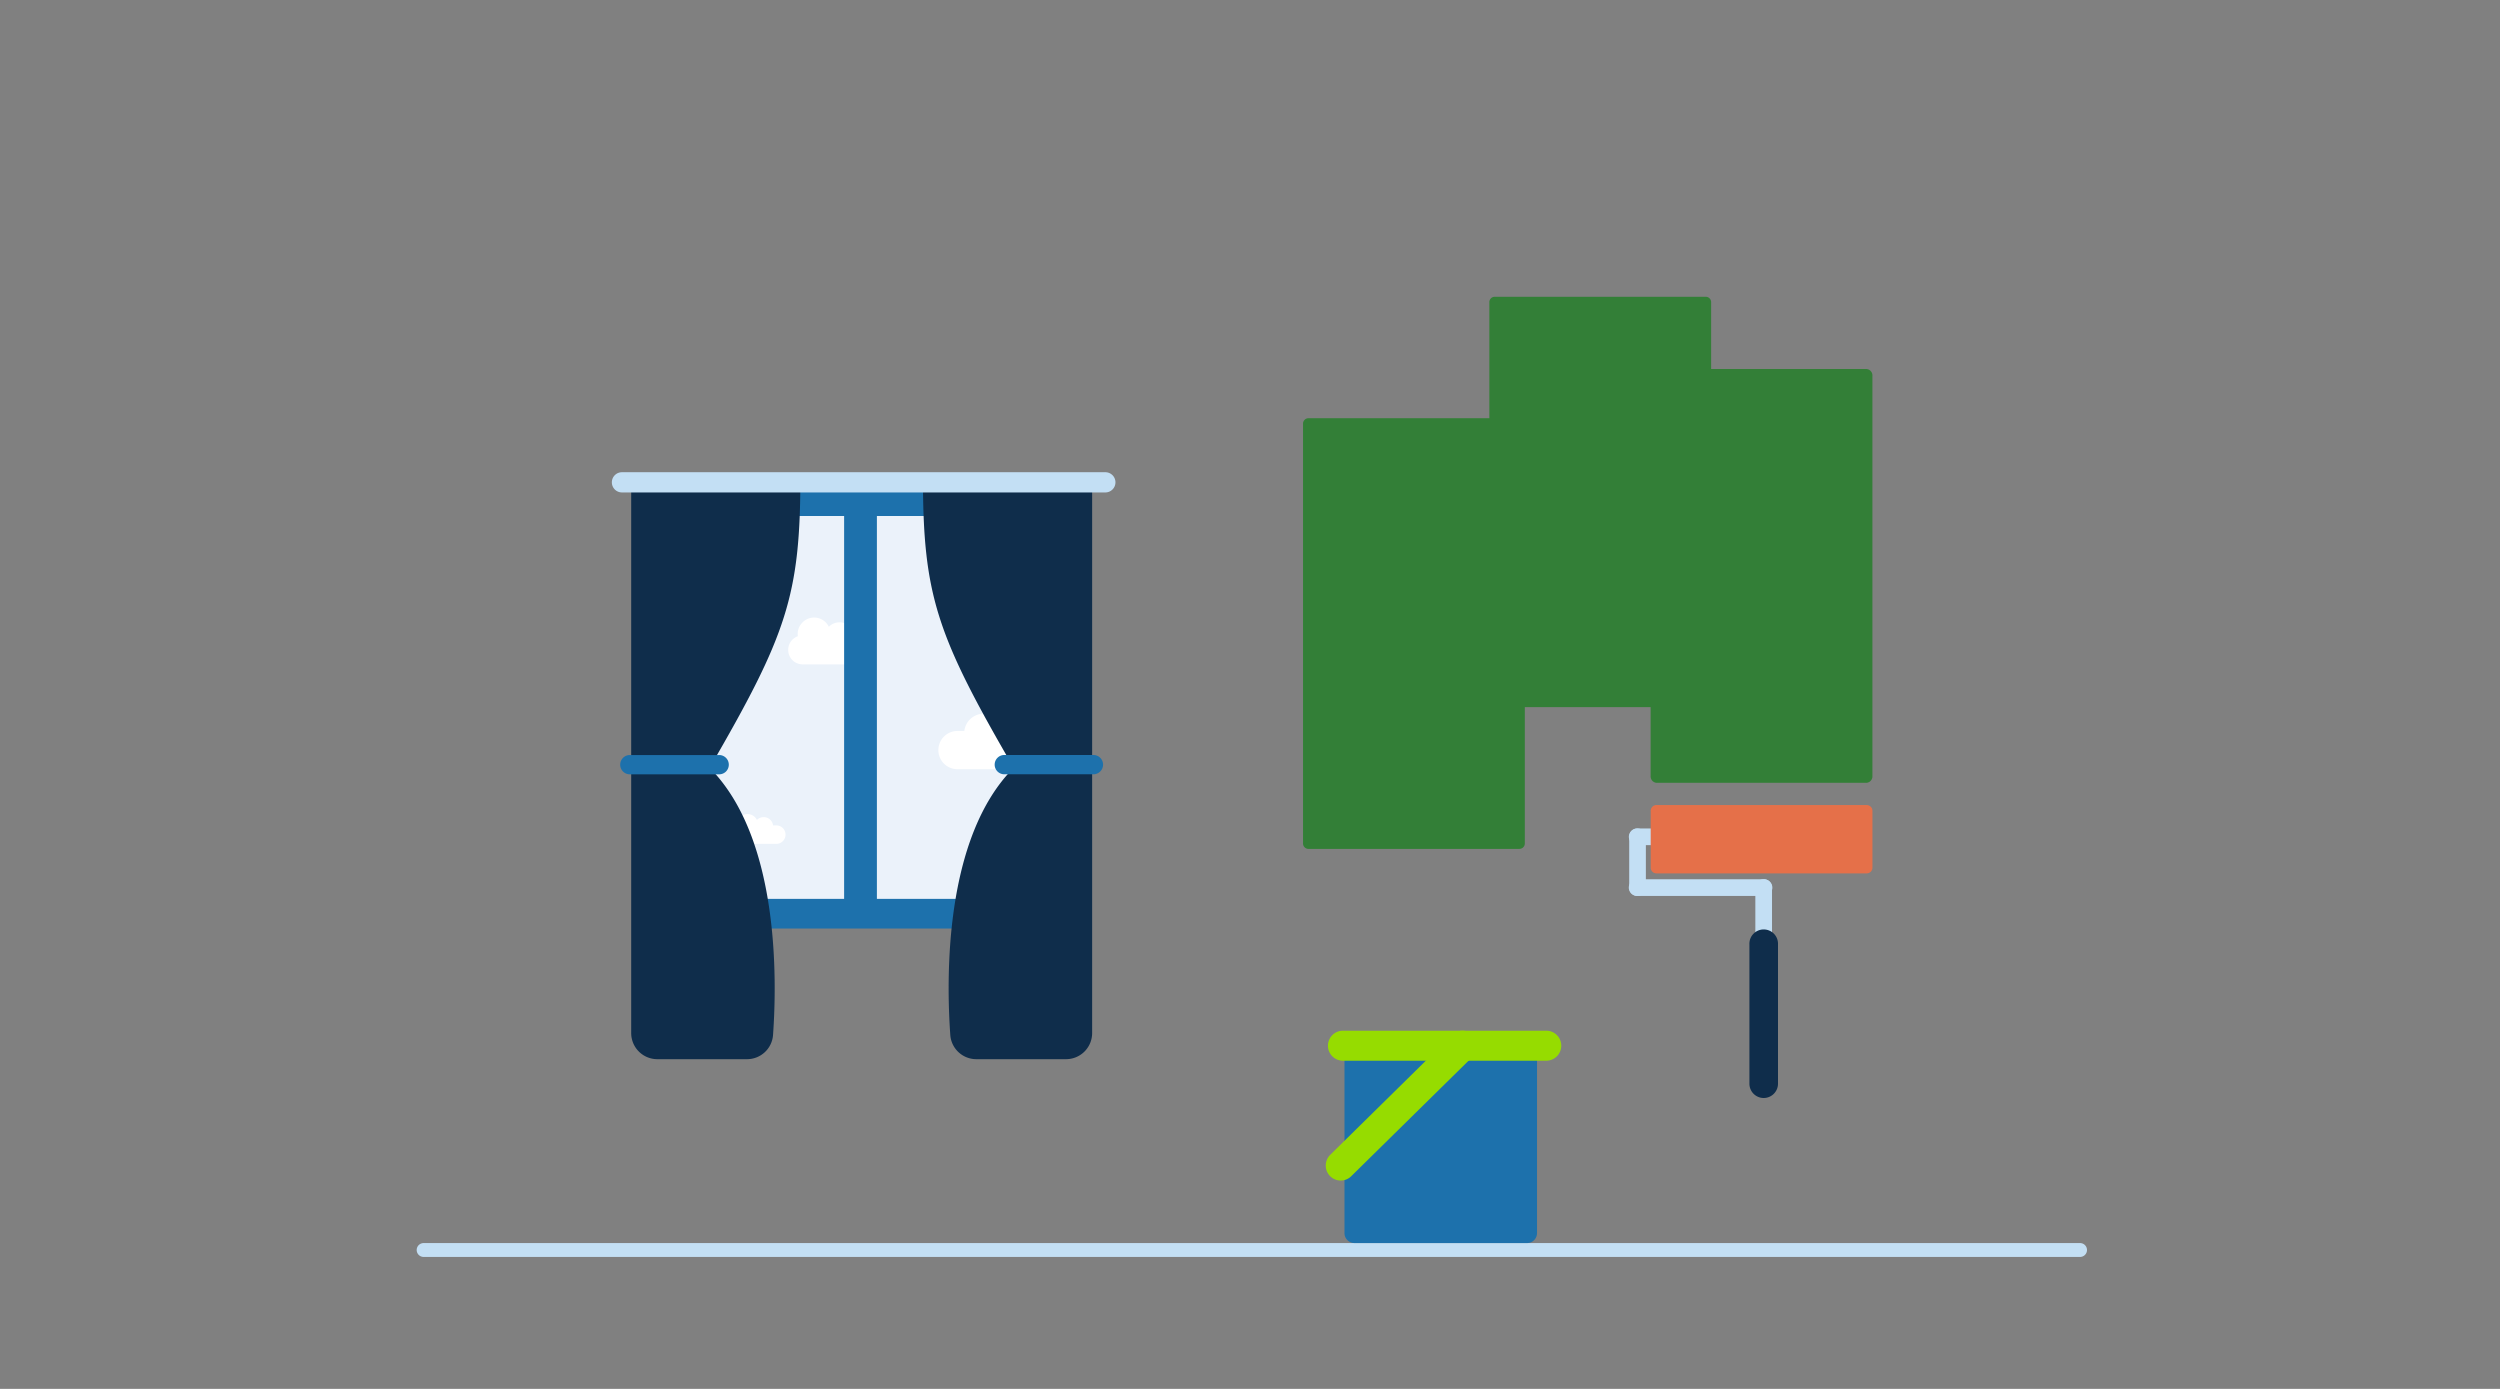 <svg width="360" height="200" fill="none" xmlns="http://www.w3.org/2000/svg"><rect width="100%" height="100%" fill="#808080" stroke="none"/><path d="M299.529 180H61" stroke="#C3DFF4" stroke-width="2" stroke-linecap="round" stroke-linejoin="round"/><path d="M245.63 42.736h-30.391a.775.775 0 0 0-.774.776v57.541c0 .428.347.775.774.775h30.391a.775.775 0 0 0 .774-.775V43.512a.775.775 0 0 0-.774-.776z" fill="#337F37"/><path d="M218.79 60.224h-30.371a.785.785 0 0 0-.784.786v60.447c0 .434.351.785.784.785h30.371a.784.784 0 0 0 .784-.785V61.01a.785.785 0 0 0-.784-.786zM268.707 53.135h-30.096a.923.923 0 0 0-.922.923v57.746c0 .51.413.923.922.923h30.096a.922.922 0 0 0 .922-.923V54.058a.923.923 0 0 0-.922-.923z" fill="#337F37" style="mix-blend-mode:multiply"/><path d="M219.91 151h-24.881a1.43 1.43 0 0 0-1.422 1.436v25.128a1.43 1.43 0 0 0 1.422 1.436h24.881c.785 0 1.421-.643 1.421-1.436v-25.128c0-.793-.636-1.436-1.421-1.436z" fill="#1D71AC"/><path d="M222.665 148.422h-29.283a2.158 2.158 0 0 0-2.156 2.16c0 1.193.965 2.161 2.156 2.161h29.283a2.16 2.16 0 0 0 2.157-2.161c0-1.193-.966-2.16-2.157-2.16z" fill="#96DC00"/><path d="m191.55 166.297 17.536-17.261a2.154 2.154 0 0 1 3.05.027 2.162 2.162 0 0 1-.026 3.055l-17.537 17.261a2.155 2.155 0 0 1-3.05-.027 2.17 2.17 0 0 1 .027-3.055z" fill="#96DC00"/><path d="M255.171 127.81c0-.667-.537-1.208-1.201-1.208-.663 0-1.2.541-1.2 1.208v11.469c0 .667.537 1.207 1.2 1.207.664 0 1.201-.54 1.201-1.207V127.81zM237.005 120.504c0-.667-.537-1.207-1.201-1.207-.663 0-1.2.54-1.2 1.207v7.306c0 .667.537 1.208 1.2 1.208.664 0 1.201-.541 1.201-1.208v-7.306z" fill="#C3DFF4"/><path d="M235.8 126.612a1.204 1.204 0 1 0 0 2.406h18.165a1.204 1.204 0 1 0 0-2.406H235.8zM235.809 119.296a1.204 1.204 0 1 0 0 2.406h18.166a1.204 1.204 0 1 0 0-2.406h-18.166z" fill="#C3DFF4"/><path d="M256.032 135.979a2.06 2.06 0 1 0-4.117 0v20.071c0 1.138.922 2.062 2.059 2.062a2.06 2.06 0 0 0 2.058-2.062v-20.071z" fill="#0F2D4B"/><path d="M238.525 125.767h30.282a.824.824 0 0 0 .824-.824v-8.19a.824.824 0 0 0-.824-.824h-30.282a.823.823 0 0 0-.823.824v8.19c0 .455.368.824.823.824z" fill="#E57049"/><path d="M151.65 71.73H95.006v59.608h56.644V71.73z" fill="#EBF2FA"/><path d="M150.202 105.727a2.545 2.545 0 0 0-.618-.32 3.08 3.08 0 0 0-.794-2.523 3.081 3.081 0 0 0-2.292-1.023 3.088 3.088 0 0 0-2.795 1.755 2.815 2.815 0 0 0-2.022-.846 2.826 2.826 0 0 0-2.817 2.488h-.986a2.753 2.753 0 0 0-2.753 2.757 2.747 2.747 0 0 0 2.753 2.75h10.791c.036 0 .085 0 .121-.007a2.81 2.81 0 0 0 1.412-.448 2.756 2.756 0 0 0 1.213-2.288 2.72 2.72 0 0 0-1.213-2.288v-.007zM113.5 93.59c0 .724.369 1.357.922 1.733.313.2.674.327 1.072.341a.402.402 0 0 0 .092.007h8.18a2.085 2.085 0 1 0 0-4.171h-.745a2.142 2.142 0 0 0-2.135-1.883c-.575 0-1.128.227-1.533.64a2.352 2.352 0 0 0-2.121-1.33c-.688 0-1.313.299-1.738.775a2.314 2.314 0 0 0-.603 1.912 1.82 1.82 0 0 0-.469.241 2.07 2.07 0 0 0-.922 1.734zM111.798 118.859h-.476a1.359 1.359 0 0 0-1.355-1.193c-.369 0-.717.149-.972.405a1.512 1.512 0 0 0-1.348-.846 1.506 1.506 0 0 0-1.49 1.713 1.288 1.288 0 0 0-.355.184 1.34 1.34 0 0 0-.525 1.066c0 .427.206.818.525 1.052.22.178.497.277.795.277h5.201c.73 0 1.319-.597 1.319-1.329s-.589-1.329-1.319-1.329z" fill="#fff"/><path d="M92.976 71.85v60.043c0 1.002.808 1.812 1.809 1.812h57.353a1.81 1.81 0 0 0 1.81-1.812V71.851a1.81 1.81 0 0 0-1.81-1.812H94.792c-1 0-1.81.81-1.81 1.812h-.006zm54.906 57.584H99.049c-1 0-1.81-.81-1.81-1.812V76.115a1.81 1.81 0 0 1 1.81-1.812h48.84c1 0 1.809.81 1.809 1.812v51.514a1.81 1.81 0 0 1-1.809 1.812l-.007-.007z" fill="#1D71AC"/><path d="M126.272 72.164h-4.718v58.947h4.718V72.164z" fill="#1D71AC"/><path d="M90.892 68.617v80.139a3.76 3.76 0 0 0 3.76 3.766h12.92a3.754 3.754 0 0 0 3.746-3.489c.581-8.13.894-28.418-9.131-38.467 11.117-19.151 13.068-24.85 13.068-41.949H90.892z" fill="#0F2D4B"/><path d="M103.506 108.726H90.749a1.39 1.39 0 1 0 0 2.778h12.757a1.39 1.39 0 1 0 0-2.778z" fill="#1D71AC"/><path d="M157.268 68.617v80.139a3.76 3.76 0 0 1-3.76 3.766h-12.92a3.754 3.754 0 0 1-3.746-3.489c-.582-8.13-.894-28.418 9.131-38.467-11.118-19.151-13.069-24.85-13.069-41.949h24.364z" fill="#0F2D4B"/><path d="M144.659 111.497h12.756a1.39 1.39 0 1 0 0-2.779h-12.756a1.39 1.39 0 1 0 0 2.779z" fill="#1D71AC"/><path d="M159.168 68H89.562c-.803 0-1.455.652-1.455 1.457 0 .804.652 1.456 1.455 1.456h69.606a1.455 1.455 0 0 0 0-2.914z" fill="#C3DFF4"/></svg>